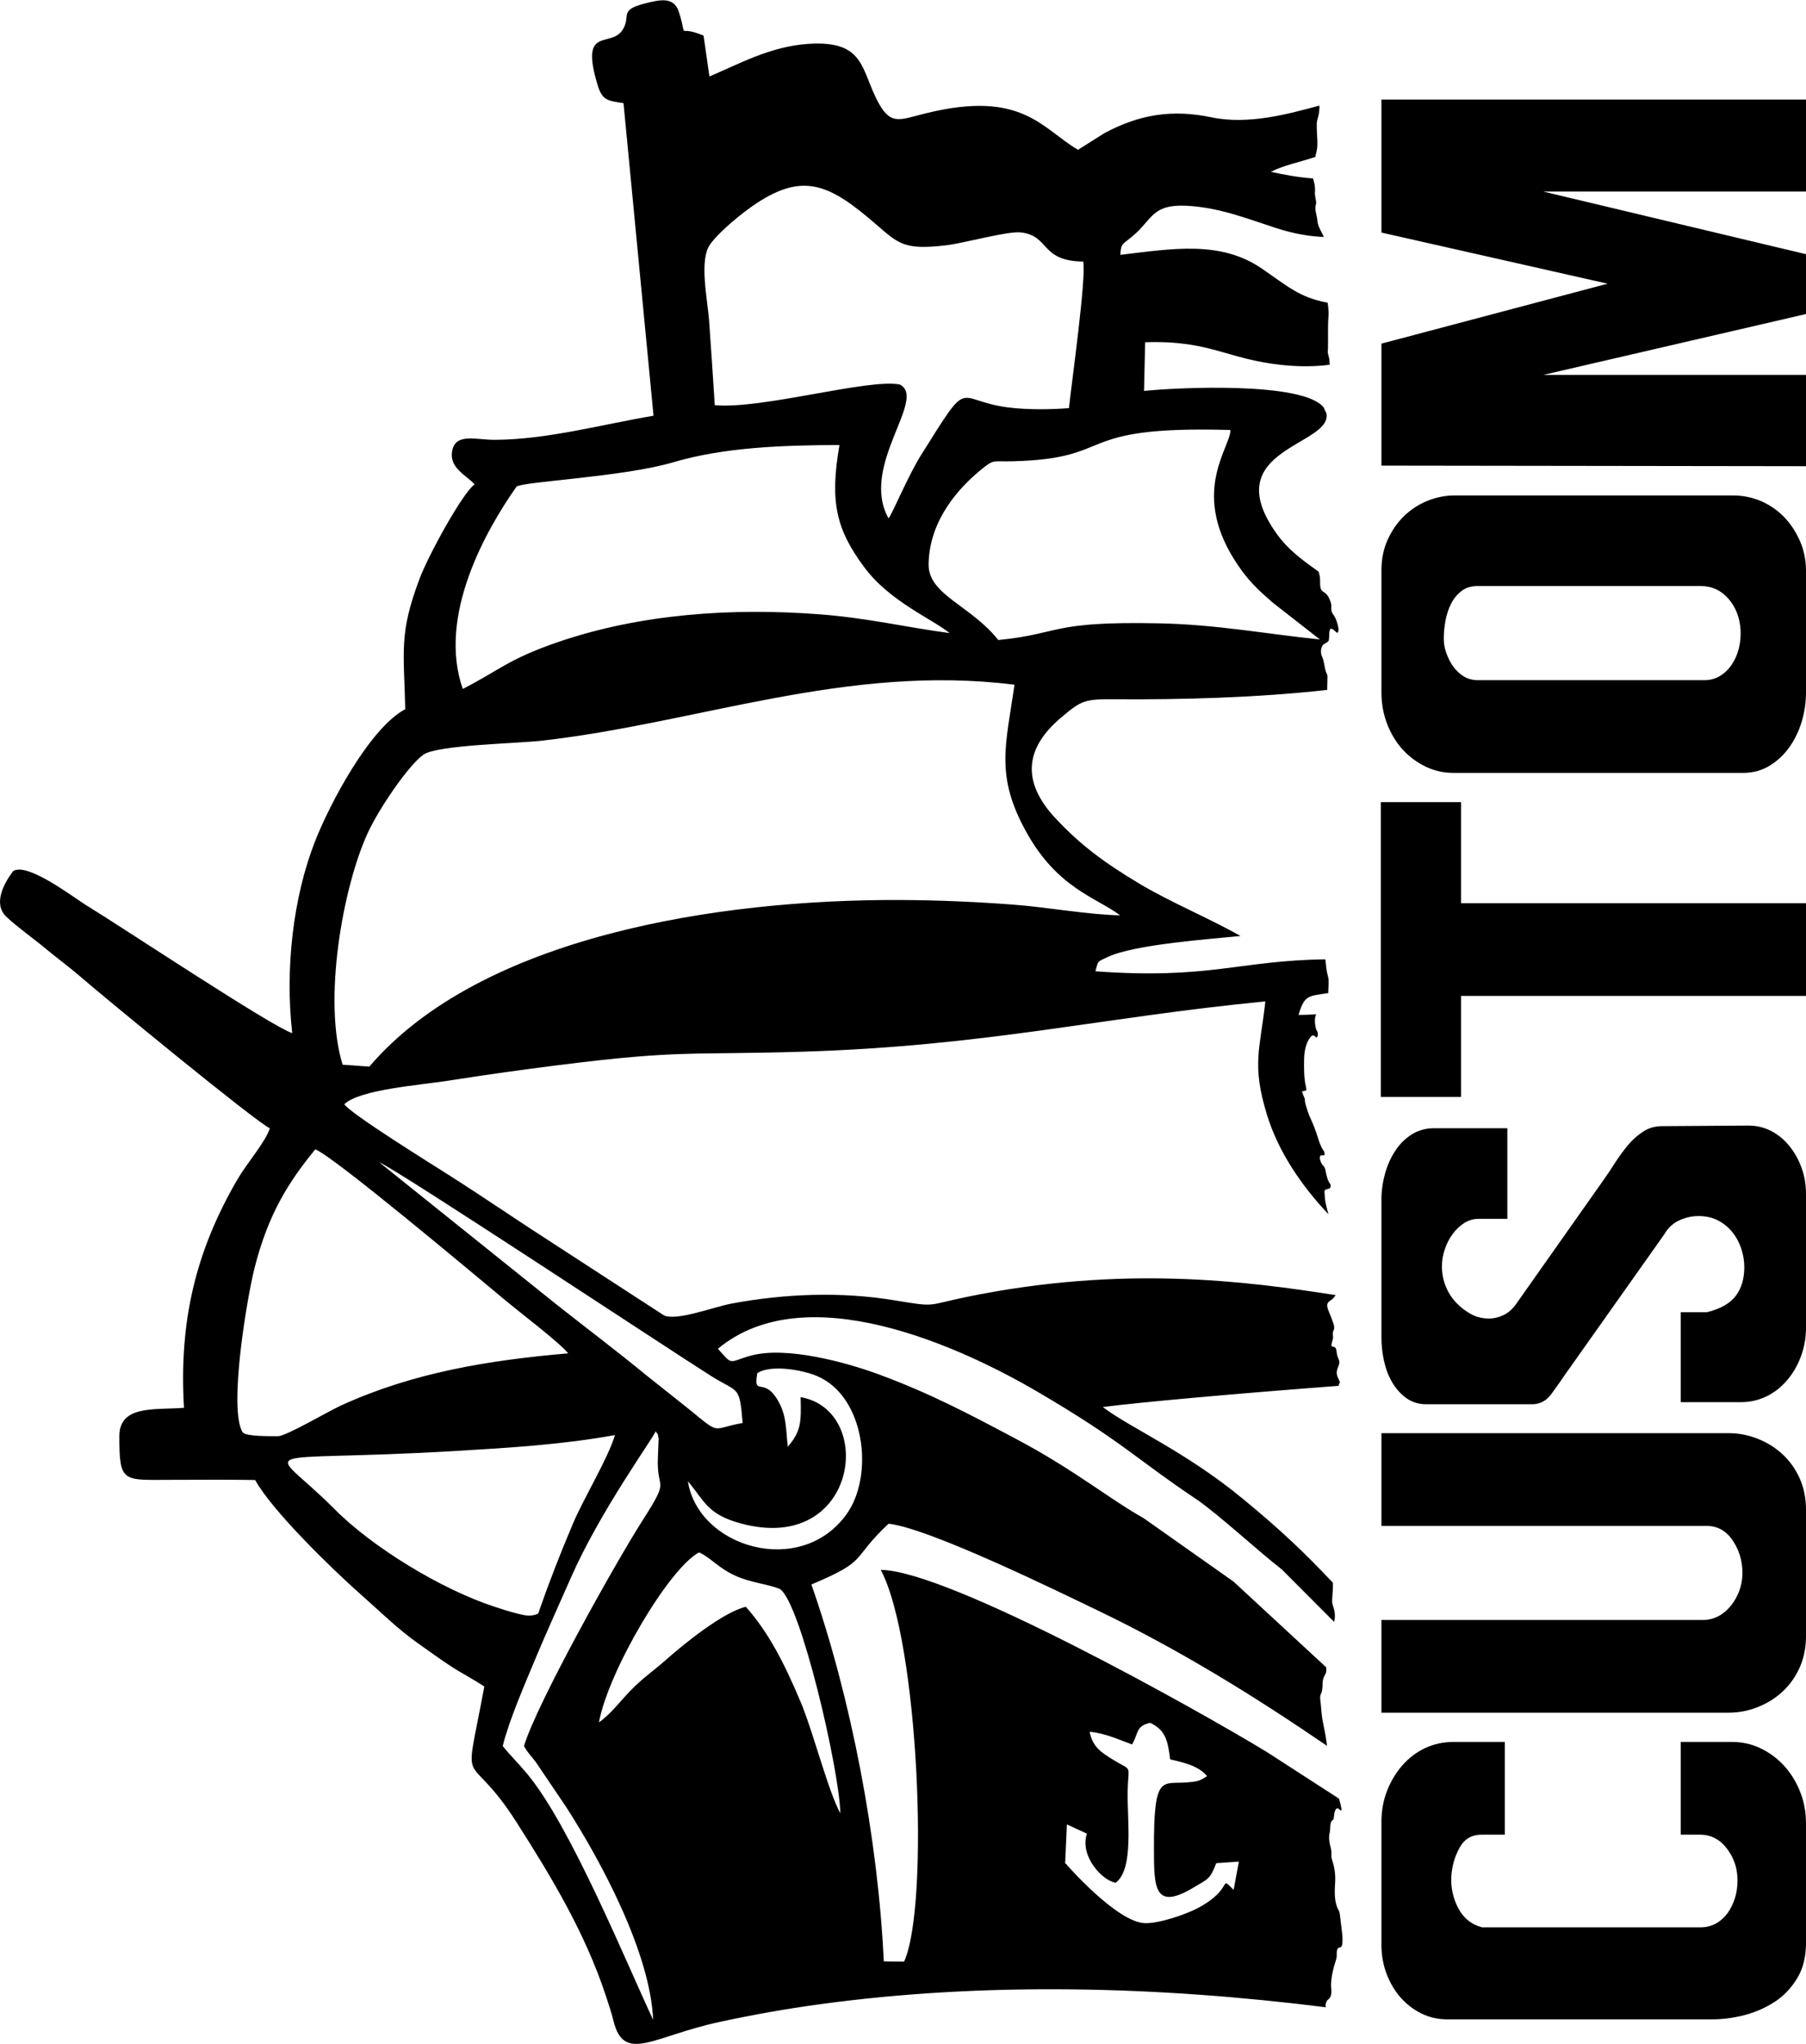 <?xml version="1.0" encoding="UTF-8"?>
<!DOCTYPE svg PUBLIC "-//W3C//DTD SVG 1.0//EN" "http://www.w3.org/TR/2001/REC-SVG-20010904/DTD/svg10.dtd">
<!-- Creator: CorelDRAW -->
<svg xmlns="http://www.w3.org/2000/svg" xml:space="preserve" width="1.473in" height="1.667in" version="1.0" shape-rendering="geometricPrecision" text-rendering="geometricPrecision" image-rendering="optimizeQuality" fill-rule="evenodd" clip-rule="evenodd"
viewBox="0 0 1473.13 1666.66"
 xmlns:xlink="http://www.w3.org/1999/xlink"
 xmlns:xodm="http://www.corel.com/coreldraw/odm/2003">
 <g id="Layer_x0020_1">
  <path fill="black" d="M883.53 213.05c-35.28,-0.33 -26.96,-21.08 -50.91,-23.74 -10.96,-1.21 -45.61,8.7 -61.15,10.53 -33.85,3.97 -38.46,-1.19 -56.84,-17.08 -36.74,-31.75 -58.41,-43.04 -97.47,-17.25 -11.93,7.88 -30,22.68 -37.84,33.42 -9.33,12.77 -2.17,44.85 -0.91,62.39 1.68,23.46 3.16,45.83 4.61,68.87 38.54,3.54 125.28,-21.93 150.95,-16.83 22.7,11.52 -33.06,66.35 -9.2,109.17 3.15,-3.81 15.73,-34.44 26.54,-51.67 41.42,-66 26.59,-44.36 71.58,-38.75 14.87,1.85 34.09,1.71 49.05,0.49 2.1,-20.31 14.33,-106.87 11.6,-119.56zm243.29 166.44l0 -99.48 184.48 -48.89 -184.48 -41.69 0 -108.48 346.31 0 0 75.04 -214.26 0 214.26 51.07 0 48.8 -214.26 49.65 214.26 0 0 74.46 -346.31 -0.47zm295.14 250.59l-236.41 0c-8.14,0 -15.78,-1.7 -22.91,-5.21 -7.13,-3.51 -13.33,-8.15 -18.62,-13.93 -5.28,-5.87 -9.48,-12.79 -12.58,-20.85 -3.1,-8.05 -4.62,-16.67 -4.62,-25.77l0 -99.48c0,-9.09 1.68,-17.43 5.04,-24.82 3.36,-7.39 7.72,-13.83 13.17,-19.14 5.45,-5.41 11.83,-9.57 19.13,-12.61 7.22,-2.93 14.68,-4.45 22.23,-4.45l227.19 0c7.89,0 15.35,1.52 22.48,4.45 7.13,3.03 13.42,7.3 18.87,12.79 5.45,5.59 9.81,12.13 13.17,19.71 3.35,7.58 5.03,15.72 5.03,24.54l0 99.01c0,8.15 -1.17,16.2 -3.52,24.06 -2.44,7.96 -5.87,14.97 -10.32,21.13 -4.44,6.16 -9.81,11.08 -16.11,14.88 -6.29,3.79 -13.34,5.68 -21.22,5.68zm-34.4 -152.35l-182.63 0c-5.04,0 -9.31,1.33 -12.83,4.07 -3.44,2.65 -6.29,6.06 -8.39,10.13 -2.09,4.08 -3.61,8.72 -4.61,13.74 -0.92,5.02 -1.43,10.14 -1.43,15.16 0,3.79 0.67,7.67 2.09,11.56 1.43,3.98 3.27,7.68 5.62,10.99 2.44,3.31 5.29,5.97 8.64,8.06 3.36,1.99 7.13,3.03 11.33,3.03l185.07 0c4.78,0 9.06,-1.24 12.83,-3.6 3.77,-2.37 6.88,-5.4 9.39,-9.19 2.52,-3.79 4.44,-8.15 5.7,-12.98 1.17,-4.93 1.68,-9.95 1.43,-14.97 -0.59,-10.14 -3.86,-18.67 -9.81,-25.58 -6.04,-6.92 -13.51,-10.42 -22.4,-10.42zm-261.24 416.68l0 -240.46 65.44 0 0 82.43 281.37 0 0 75.6 -281.37 0 0 82.43 -65.44 0zm244.63 248.89l0 -73.33 21.31 0c11.16,-2.75 19.04,-7.3 23.66,-13.46 4.62,-6.16 6.88,-13.93 6.88,-23.4 0,-5.02 -0.84,-10.04 -2.52,-15.16 -1.67,-5.02 -4.11,-9.47 -7.3,-13.45 -3.27,-3.89 -7.13,-7.11 -11.75,-9.48 -4.61,-2.37 -9.9,-3.5 -15.77,-3.5 -5.28,0 -10.57,1.14 -15.69,3.5 -5.2,2.37 -9.31,6.26 -12.41,11.65l-80.45 113.69c-3.61,5.4 -7.47,10.8 -11.5,16.3 -4.11,5.59 -9.31,8.34 -15.77,8.34l-86.33 0c-6.2,0 -11.57,-1.71 -16.19,-5.02 -4.61,-3.31 -8.39,-7.58 -11.49,-12.79 -3.1,-5.21 -5.28,-11.08 -6.71,-17.52 -1.43,-6.54 -2.1,-12.98 -2.1,-19.24l0 -112.55c0,-7.01 1.01,-13.93 2.94,-20.94 1.93,-7.01 4.79,-13.27 8.39,-18.76 3.61,-5.49 8.14,-9.94 13.43,-13.26 5.28,-3.31 11.33,-5.02 18.04,-5.02l59.9 0 0 73.9 -23.49 0c-4.28,0 -8.14,1.13 -11.83,3.5 -3.61,2.37 -6.8,5.4 -9.39,9 -2.68,3.6 -4.78,7.77 -6.29,12.31 -1.59,4.55 -2.35,9.19 -2.35,13.93 0,5.68 1.01,11.09 3.1,16.3 2.1,5.21 5.04,9.66 8.65,13.45 3.61,3.79 7.72,6.91 12.17,9.29 4.44,2.37 9.22,3.5 14.26,3.5 4.19,0 8.22,-0.94 12.17,-2.84 3.94,-1.9 7.38,-5.02 10.48,-9.47l70.89 -100.52c3.35,-4.74 6.63,-9.57 9.81,-14.69 3.28,-5.02 6.72,-9.76 10.49,-14.21 3.78,-4.45 7.97,-8.06 12.42,-10.9 4.45,-2.84 9.48,-4.26 15.1,-4.26l70.46 -0.47c6.72,0 12.92,1.52 18.63,4.45 5.79,3.03 10.74,7.2 14.93,12.41 4.19,5.21 7.46,11.08 9.81,17.72 2.43,6.63 3.6,13.74 3.6,21.31l0 109.05c0,8.15 -1.43,16.01 -4.19,23.4 -2.77,7.49 -6.54,13.93 -11.33,19.43 -4.7,5.59 -10.32,9.95 -16.69,13.07 -6.46,3.13 -13.42,4.74 -20.97,4.74l-49 0zm-244.13 253.24l0 -75.6 262.17 0c4.45,0 8.65,-1.04 12.59,-3.03 3.94,-2.09 7.3,-4.93 10.23,-8.53 2.94,-3.69 5.28,-7.76 6.97,-12.41 1.67,-4.54 2.51,-9.38 2.51,-14.4 0,-9.76 -2.68,-18.66 -7.97,-26.52 -5.29,-7.87 -12.42,-11.84 -21.39,-11.84l-265.1 0 0 -75.61 283.39 0c8.14,0 15.94,1.52 23.49,4.55 7.55,2.94 14.26,7.11 20.14,12.51 5.87,5.4 10.57,11.94 14.09,19.7 3.44,7.67 5.2,16.3 5.2,25.77l0 102.89c0,9.47 -1.76,18.09 -5.2,25.77 -3.52,7.77 -8.22,14.3 -14.09,19.7 -5.88,5.4 -12.59,9.57 -20.14,12.5 -7.56,3.03 -15.35,4.55 -23.49,4.55l-283.39 0zm244.13 98.92l0 -75.04 42.04 0c8.13,0 15.85,1.7 23.15,5.21 7.3,3.51 13.67,8.25 19.13,14.21 5.45,5.97 9.81,12.98 13,21.03 3.27,8.06 4.86,16.77 4.86,26.25l0 97.11c0,11.28 -2.34,20.94 -7.13,28.8 -4.78,7.96 -10.82,14.31 -18.2,19.24 -7.46,4.83 -15.69,8.52 -24.75,10.89 -9.14,2.37 -17.95,3.5 -26.67,3.5l-215.86 0c-7.55,0 -14.6,-1.61 -20.97,-4.74 -6.46,-3.13 -12.08,-7.48 -17.04,-12.98 -4.87,-5.59 -8.72,-12.03 -11.49,-19.42 -2.77,-7.39 -4.2,-15.25 -4.2,-23.4l0 -100.43c0,-9.09 1.52,-17.63 4.62,-25.48 3.11,-7.96 7.3,-14.88 12.58,-20.85 5.29,-5.97 11.49,-10.7 18.62,-14.02 7.13,-3.32 14.77,-4.93 22.91,-4.93l41.94 0 0 75.61 -18.87 0c-8.14,0 -14.09,3.5 -18.04,10.61 -3.94,7.11 -6.13,14.78 -6.71,22.93 -0.59,9.47 1.34,18.28 5.62,26.43 4.36,8.24 10.91,13.46 19.55,15.63 1.09,0.29 1.01,0.29 -0.25,0 -1.26,-0.28 -1.17,-0.28 0.25,0l178.02 0c4.53,0 8.65,-1.04 12.42,-3.03 3.78,-2.09 6.96,-4.93 9.65,-8.53 2.6,-3.6 4.61,-7.77 6.04,-12.31 1.43,-4.55 2.1,-9.38 2.1,-14.4 0,-9.76 -2.85,-18.38 -8.64,-25.96 -5.71,-7.58 -13.09,-11.37 -22.06,-11.37l-15.61 0 0 -0.57zm-1071.29 -815.71c-20.17,44.4 -36.41,136.03 -20.19,188.33l21.8 1.55c90.79,-106.27 284.51,-136.54 433.31,-135.87 30.96,0.14 61.98,1.49 92.68,3.83 26.67,2.02 61.11,8.25 86.42,8.66 -19.95,-14.8 -51.04,-22.06 -76.49,-67.88 -25.68,-46.22 -16.71,-70.9 -9.68,-120.19 -136.42,-17.17 -257.47,31.09 -385.43,45.64 -20.53,2.33 -85.47,3.49 -96.64,11.37 -12.11,8.54 -36.34,43.82 -45.78,64.57zm157.13 188.51c-31.22,3.95 -60.51,8.05 -90.77,12.8 -23.78,3.72 -72.65,7.22 -85.17,19.26 5.06,7.81 72.14,49.38 85.29,57.76 30.59,19.5 57.11,37.83 87.4,57.26l87.94 57.1c10.12,4.99 40.72,-6.83 55.31,-9.56 43.35,-8.13 89.79,-9.83 133.17,-2.6 34.27,5.7 25.26,4.06 58.13,-2.72 127.56,-26.28 228.2,-12.98 301.41,-1.56 -1.34,1.93 -2.77,3.51 -4.42,4.51 -3.11,1.9 -3.23,4.04 -0.97,9.38 1.28,3.02 2.51,6.13 3.6,9.52 0.59,1.84 0.96,3.63 0.01,5.46 -0.75,1.46 -0.58,3.22 -0.39,5.07 0.14,1.48 -0.33,2.52 -0.65,3.69 -0.98,3.34 -0.85,4.4 0.91,4.52 1.65,0.11 2.46,1.33 2.78,4.89 0.17,2.04 0.85,3.66 1.52,5.16 0.94,2.14 0.67,3.86 -0.19,5.89 -1.91,4.52 -1.81,6.4 0.29,10.65 0.41,0.8 0.74,1.57 1.02,2.3 -0.63,0.96 -0.94,1.66 -0.94,2.93 -79.74,6.01 -163.69,13.47 -192.53,17.31 22.61,17.15 66.46,35.68 113.43,74.17 30.92,25.35 51.23,44.64 74.26,69.15 0.13,4.28 -0.26,8.49 -0.54,12.69 -0.2,2.52 -0.07,4.34 0.65,6.3 1.49,4.07 2.04,8.35 0.89,12.91l-42.74 -42.86c-18.04,-13.81 -52.84,-45.96 -70.11,-57.51 -49.23,-32.93 -59.62,-46.6 -128.69,-87.08 -63.55,-37.25 -189.48,-94.9 -261.09,-35.3 12.61,14.28 8.38,10.67 26.85,5.6 28.89,-7.93 77.78,5.51 104.02,15.16 42.89,15.78 75.88,33.43 113.47,53.39 46.4,24.63 75.44,48.65 102.81,63.94l73.38 51.76 75.63 69.94c-0.01,0.8 0,1.63 0.06,2.46 0.12,2.02 -0.76,3.14 -1.39,4.3 -1.02,1.83 -1.65,4.12 -1.65,7.09 -0.02,3.07 -0.28,5.91 -1.41,8.1 -0.51,0.96 -0.65,2.49 -0.48,3.81 0.8,6.11 0.87,12.5 2.13,18.54 1.33,6.37 2.61,12.89 3.41,19.74 -59.31,-40.55 -120.41,-78.35 -186.2,-110 -31.26,-15.04 -138.84,-67.83 -171.46,-71.13 -31.76,29.78 -15.08,29.39 -62.93,49.55 32.33,92.24 54.31,206.82 59.06,307.37l16.56 0.21c21,-46.18 11.81,-262.13 -19.05,-319.49 55.54,0.35 260.71,115.39 315.25,148.72l58.46 37.78c1.01,2.74 1.61,5.82 2.23,8.98 -0.62,1.27 -1.05,0.58 -1.52,0.09 -2.44,-2.5 -4.15,-0.66 -4.74,5.43 -0.14,1.5 -0.19,2.68 -0.93,3 -1.65,0.73 -2.08,3.32 -2.15,6.59 -0.02,1.33 -0.19,2.76 -0.45,3.96 -0.81,3.5 -0.38,6.72 0.38,9.85 0.63,2.64 1.39,5.07 1.06,8.37 -0.17,1.94 0.5,3.41 0.94,4.94 1.63,5.43 2.57,10.69 2.08,17.92 -0.54,7.72 -0.57,16.48 3,22.15 0.52,0.84 0.76,2.18 0.93,3.51 0.65,5.55 1.36,11.08 1.98,16.64 0.15,1.31 0.12,2.73 0.12,4.11 0.04,3.39 -0.44,5.79 -2.27,5.91 -1.55,0.09 -2.54,1.55 -2.41,5.54 0.13,2.7 -0.65,4.75 -1.3,6.83 -1.35,4.38 -2.56,8.89 -3.11,14.16 -0.24,2.3 -0.37,4.39 -0.12,6.73 0.5,4.67 -0.12,7.13 -2.18,8.94 -0.69,0.61 -1.38,1.08 -1.84,2.4 -0.51,1.4 -0.75,2.66 -0.37,4.15 -136.74,-17.16 -277.93,-20.96 -413.67,-2.33 -27.89,3.83 -53.83,8.48 -81.1,14.36 -53.63,11.55 -77.59,33.96 -86.2,-0.71 -1.94,-7.76 -4.02,-13.76 -6.33,-20.77 -16.87,-51.15 -44.09,-96.39 -72.51,-140.96 -42.04,-65.93 -43.99,-18.31 -26.58,-111.11 -8.7,-5.96 -17.63,-10.32 -27.2,-16.56 -9.34,-6.08 -16.2,-11.25 -26.04,-18.11 -17.17,-11.98 -31.98,-26.79 -47.67,-40.61 -22.9,-20.19 -72.17,-68.08 -86.02,-93.2 -22.35,-0.41 -44.87,-0.17 -67.24,-0.15 -40.82,0.01 -43.54,3.15 -43.54,-35.59 0,-25.73 29.22,-21.27 52.73,-23.14 -4.14,-69.71 9.17,-127.35 43.71,-186.46 8.01,-13.71 22.31,-29.63 26.33,-41.48 -12.54,-6.09 -133.85,-105.84 -152.58,-122.04 -11.69,-10.11 -19.96,-15.89 -31.17,-25.22 -9.09,-7.57 -22.44,-16.99 -31.2,-25.3 -11.44,-10.85 -1.28,-28.18 5.57,-37.26 11.87,-7.39 49.53,21.77 60.02,28.15 27.67,16.83 150.25,98.33 167.61,104.06 -5.98,-52.68 0.69,-110.66 18.53,-156.27 12.18,-31.14 44.76,-92.62 73.66,-107.96 -1.14,-48.26 -5.13,-61.49 11.57,-106.15 7.36,-19.68 35.66,-70.94 45.02,-77.2 -7.32,-7.95 -21.37,-13.63 -18.19,-27.97 3.09,-13.95 19.26,-8.34 34.42,-8.36 42.61,-0.06 88.8,-12.8 129.69,-19.63l-24.49 -254.96c-13.01,-1.91 -17.36,-2.22 -21.19,-14.96 -14.67,-48.8 10.75,-29.57 20.43,-44.78 7.24,-11.37 -3.42,-15.89 17.72,-21.41 13.95,-3.65 24.35,-5.51 28.3,7.05 7.76,24.67 -3.26,9.24 20.04,19.04l4.79 33.33c23.61,-9.94 49.32,-24.39 80.15,-26.56 47.91,-3.37 43.04,21.94 58.32,49.06 9.8,17.38 17.23,12.71 37.6,7.65 79.42,-19.75 95.32,12.72 124.59,29.63l21.56 -13.58c28.69,-15.38 55.44,-19.54 87.25,-12.9 30.31,6.35 62.98,-2.81 88.13,-9.56 0.02,4.09 -0.52,7.87 -1.66,11.27 -0.72,2.22 -0.57,4.46 -0.55,7.08 0.09,7.02 1.48,14.31 -0.67,21.06 -0.24,0.76 -0.34,1.57 -0.36,2.41 -12.94,4.38 -25.74,6.76 -36.43,12.19 10.48,2.33 22.33,4.54 34.42,5.4 1,3.35 1.91,6.72 1.54,11.17 -0.15,1.87 0.3,3.56 0.55,5.31 0.21,1.29 0.64,3.12 0.42,3.9 -1.52,5.1 0.51,8.85 0.91,13.18 0.46,5.09 2.33,7.94 3.97,11.16 0.48,0.97 0.95,1.98 1.43,3 -11.62,-0.37 -24.71,-2.62 -39.37,-7.38 -23.24,-7.56 -46.31,-16.8 -72.83,-18.06 -28.21,-1.35 -27.59,11.27 -43.94,24.91 -8.59,7.15 -9.2,5.62 -9.87,15.13 42.07,-4.96 81.59,-12.05 115.53,11.26 21.51,14.79 30.86,23.59 53.59,27.76 0.18,1.24 0.35,2.48 0.46,3.73 0.19,2.29 0.45,4.57 0.26,6.82 -0.79,9.13 -0.22,18.33 -0.49,27.5 -0.72,3.92 1.31,6.13 1.25,9.65 0.06,0.97 0.11,1.93 0.19,2.89 -12.59,1.72 -26,1.54 -38.45,0.26 -45.6,-4.67 -58.72,-20.32 -112.1,-18.59l-0.89 39.7c25.54,-2.69 129.99,-7.99 146.66,13.61 0.42,1.3 0.96,2.52 1.62,3.63 0.16,0.27 0.31,0.56 0.46,0.86 5.56,26.74 -90.33,28.69 -40.56,98.37 9.2,12.88 20.8,21.44 34.1,30.8 0.2,0.7 0.41,1.38 0.63,2.06 0.53,1.55 0.71,3.67 0.67,5.88 -0.08,5.41 0.51,7.4 2.92,8.76 1.78,0.99 3.34,2.62 4.61,5.46 0.81,1.81 1.82,4.06 1.65,6.41 -0.31,4.3 0.91,5.5 2.12,7.3 1.59,2.34 2.73,5.65 3.52,9.48 0.28,1.27 0.37,2.67 -0.11,3.87 -0.54,1.3 -1.14,0.59 -1.7,0.11 -0.88,-0.74 -1.74,-1.65 -2.65,-2.2 -2.02,-1.26 -2.73,-0.15 -2.89,4.31 -0.2,5.39 -0.2,5.39 -2.61,6.8 -0.5,0.31 -1,0.62 -1.52,0.88 -2.5,1.28 -3.53,6.59 -1.64,10.5 2.01,4.13 1.87,10.72 4.05,14.41 0.3,0.51 0.28,2.17 0.24,3.28 -0.06,3.09 -0.11,6.18 -0.2,9.26 -57.3,6.42 -119.5,7.98 -171.33,7.62 -26.52,-0.19 -28.58,0.41 -46.04,15.23 -28.06,23.81 -33.01,51.02 -4.32,81.75 19.83,21.26 39.16,35.91 68.98,53.7 25.06,14.95 56.52,27.91 82.01,42.39 -23.56,2.45 -86.35,6.71 -108.47,17.21 -8.61,4.09 -7.41,2.7 -9.88,11.58 93.3,6.8 117.22,-8.85 187.6,-9.75 0.49,4.88 0.89,9.75 2.15,14.12 1.03,3.61 0.26,7.59 0.24,11.43 0,0.69 -0.02,1.35 -0.06,1.98 -16.29,2.5 -19.43,1.49 -24.23,17.81 4.81,-0.02 9.6,-0.22 14.43,-0.54 -1.29,2.31 -1.49,6.56 -0.31,11.42 0.5,2.09 2.24,3.35 1.48,6.16 -0.83,3 -2.07,-0.09 -3.11,-0.24 -0.98,-0.16 -1.85,0.13 -2.71,1.18 -3.22,4.04 -5.11,10.22 -5.24,18.26 -0.15,7.51 -0.15,15.16 1.44,22.24 0.23,1 0.4,1.98 0.46,2.94 -1.38,0.35 -2.63,0.7 -3.72,1.06 0.76,2.03 1.58,4.06 2.44,6.07 -0.08,1.72 0.3,3.56 0.78,5.1 1.05,3.42 2.07,7.01 3.42,9.82 2.41,5.11 4.57,10.57 6.45,16.69 1.21,3.98 2.61,7.74 4.5,10.39 0.5,0.68 1.07,1.57 0.89,3.4 -0.7,1.34 -1.54,0.27 -2.32,0.5 -0.51,0.14 -1.11,0.1 -1.38,1.19 -0.37,1.44 0.13,2.6 0.48,3.71 0.51,1.51 1.22,2.54 1.96,3.39 0.76,0.85 1.58,1.74 1.91,3.43 0.87,4.64 1.81,8.91 3.92,11.63 0.68,0.89 0.58,2.97 -0.42,3.62 -0.59,0.38 -1.23,0.44 -1.84,0.62 -3,0.82 -2.44,0.63 -2.01,7.01 0.37,5.29 1.85,9.17 2.88,13.51 -22.21,-23.54 -40.93,-51.15 -50.1,-80.98 -12.75,-41.45 -5.56,-53.68 -1.37,-92.61 -134.76,13.04 -227.02,36.45 -378.43,41.05 -89.94,2.73 -99.29,-1.57 -196.83,10.78zm178.32 274.67c6.59,12.01 5.84,22.46 7.49,36.72 10.62,-12.44 11.06,-19.44 10.44,-40.46 61.68,10.8 46.59,128.71 -48.62,103.06 -27.67,-7.46 -29.65,-18.32 -43.3,-34.43 8.31,53.89 91.72,79.02 129.32,26.98 22.82,-31.57 15.3,-96.59 -24.39,-112.97 -12.14,-5 -37.42,-9.36 -48.32,-2.19 -3.45,20.26 5.51,1.67 17.37,23.28zm-55.04 -20.96c-32.6,-20.48 -254.88,-167.58 -270.68,-174.3l144.77 116.15c25.34,20.02 48.3,37.21 72.73,57.3l35.56 28.25c26.1,21.36 17.13,15.48 43.3,10.92 -2.62,-31.32 -3.07,-24.12 -25.68,-38.32zm339.75 338.54c-0.58,22.2 5.48,63.67 -9.84,74.72 -10.59,-1.65 -29.44,-21.33 -23.43,-40.06l-16.29 -7.5 -1.44 31.74c0.46,0.47 1.21,0.47 1.43,1.29 0,0 40.42,46.25 63.13,47.46 11.93,0.63 34.52,-7.37 43.73,-12.28 30.13,-16.09 16.61,-27.24 29.15,-14.84l4.28 -23.03 -18.46 1.27c-5.04,13.29 -6.8,12.76 -17.55,19.3 -33.38,20.33 -33.2,0.35 -33.27,-31.43 -0.14,-60.5 6.44,-52.25 26.42,-53.71 8.59,-0.63 11.07,-1.13 16.89,-5.17 -6.55,-8.04 -18.43,-11.09 -30.11,-13.63 -1.84,-15.68 -4.01,-24.03 -16.28,-29.84 -11.89,2.82 -9.13,7.8 -14.72,17.64 -10.33,-3.67 -21.98,-9.24 -34.69,-10.33 2.62,12.39 9.06,16.51 18.81,22.58 16.51,10.27 12.83,2.81 12.22,25.83zm-384.99 -293.39c-2.79,6.62 -45.46,65.28 -69.42,119.91 -10.03,22.87 -19.63,43.77 -29.13,66.55 -8.33,19.98 -21.17,49.57 -26.22,70.17 6.18,7.68 11.89,13.03 19.85,22.56 35.33,42.19 80.55,153.2 102.84,200.73 -2.26,-54.05 -41.7,-128.19 -70.98,-173.63l-24.76 -36.65c-4.15,-5.51 -6.15,-6.89 -9.61,-13 10.29,-34.41 74.83,-149.76 96.5,-183.66 23.48,-36.73 11.46,-22.95 12.74,-51.81l0.61 -15.15c-1.17,-5.57 0.04,-2.32 -2.42,-6zm65.89 118.13c-15.11,-6.67 -20.62,-15.02 -30.52,-19.43 -24.66,13.05 -74.11,97.2 -81.65,138.62 9.94,-6.98 17.3,-17.32 26.19,-26.35 10.44,-10.61 18.16,-15.46 28.93,-25.03 12.86,-11.44 45.85,-38.46 64.69,-42.87 18,20.2 30.81,44.61 44.61,77.35 10.27,24.35 22.66,73.45 32.48,91.04 -0.71,-35.15 -32.29,-171.54 -49.26,-182.89 -8.81,-3.78 -23.62,-5.19 -35.47,-10.43zm-343.55 -348.13c-21.54,26.25 -38.35,52.52 -49.58,96.9 -6.05,23.91 -21.44,115.04 -9.63,133.97 3.42,3.41 21.98,3.02 28.8,3.07 6.54,0.04 40.95,-20.27 51.19,-24.94 58.8,-26.94 120.23,-36.98 185.47,-42.64 -6.49,-8.36 -38.67,-32.83 -49.07,-41.47 -26.72,-22.17 -142.28,-119.31 -157.17,-124.89zm114.37 246c-170.38,10.01 -153.34,-7.74 -98.74,47.33 30.8,31.06 87.13,65.6 131.13,79.87 5.34,1.73 11.04,3.61 17.11,5.17 7.26,1.85 11.74,2.98 17.91,0.3 9.26,-26.46 17.81,-48.48 28.38,-73.37 9.04,-21.31 28.69,-53.34 34.28,-72.28 -42.59,7.75 -86.49,10.42 -130.06,12.97zm49.79 -786.5c-24.66,34.99 -64.77,105.26 -43.85,164.99 29.89,-15.24 37.14,-24.31 77.5,-38.15 67.56,-23.17 142.04,-28.13 213.67,-22.69 38.65,2.94 69.91,10.5 105.94,15.3 -13.99,-11.41 -48.91,-25.73 -69.64,-53.73 -22.7,-30.63 -28.34,-52.78 -20.21,-99.65 -45.95,0.15 -94.05,1.77 -135.88,14.16 -40.06,11.87 -122.09,15.63 -127.53,19.76zm582.31 -46.19c-131.66,-3.75 -90.48,23.45 -178.29,25.54 -16.06,0.39 -14.44,-1.91 -25.23,6.93 -17.43,14.28 -42.14,40.64 -42.67,77.03 -0.36,24.95 34.46,33.54 56.85,61.81 52.33,-5.28 41.55,-15.44 131.23,-13.62 47.05,0.96 86.23,8.54 131.09,13.15l-37.95 -29.64c-13.33,-11.51 -21.86,-19.38 -32.39,-36.33 -34.63,-55.81 -2.3,-91.14 -2.64,-104.88z"/>
 </g>
</svg>
